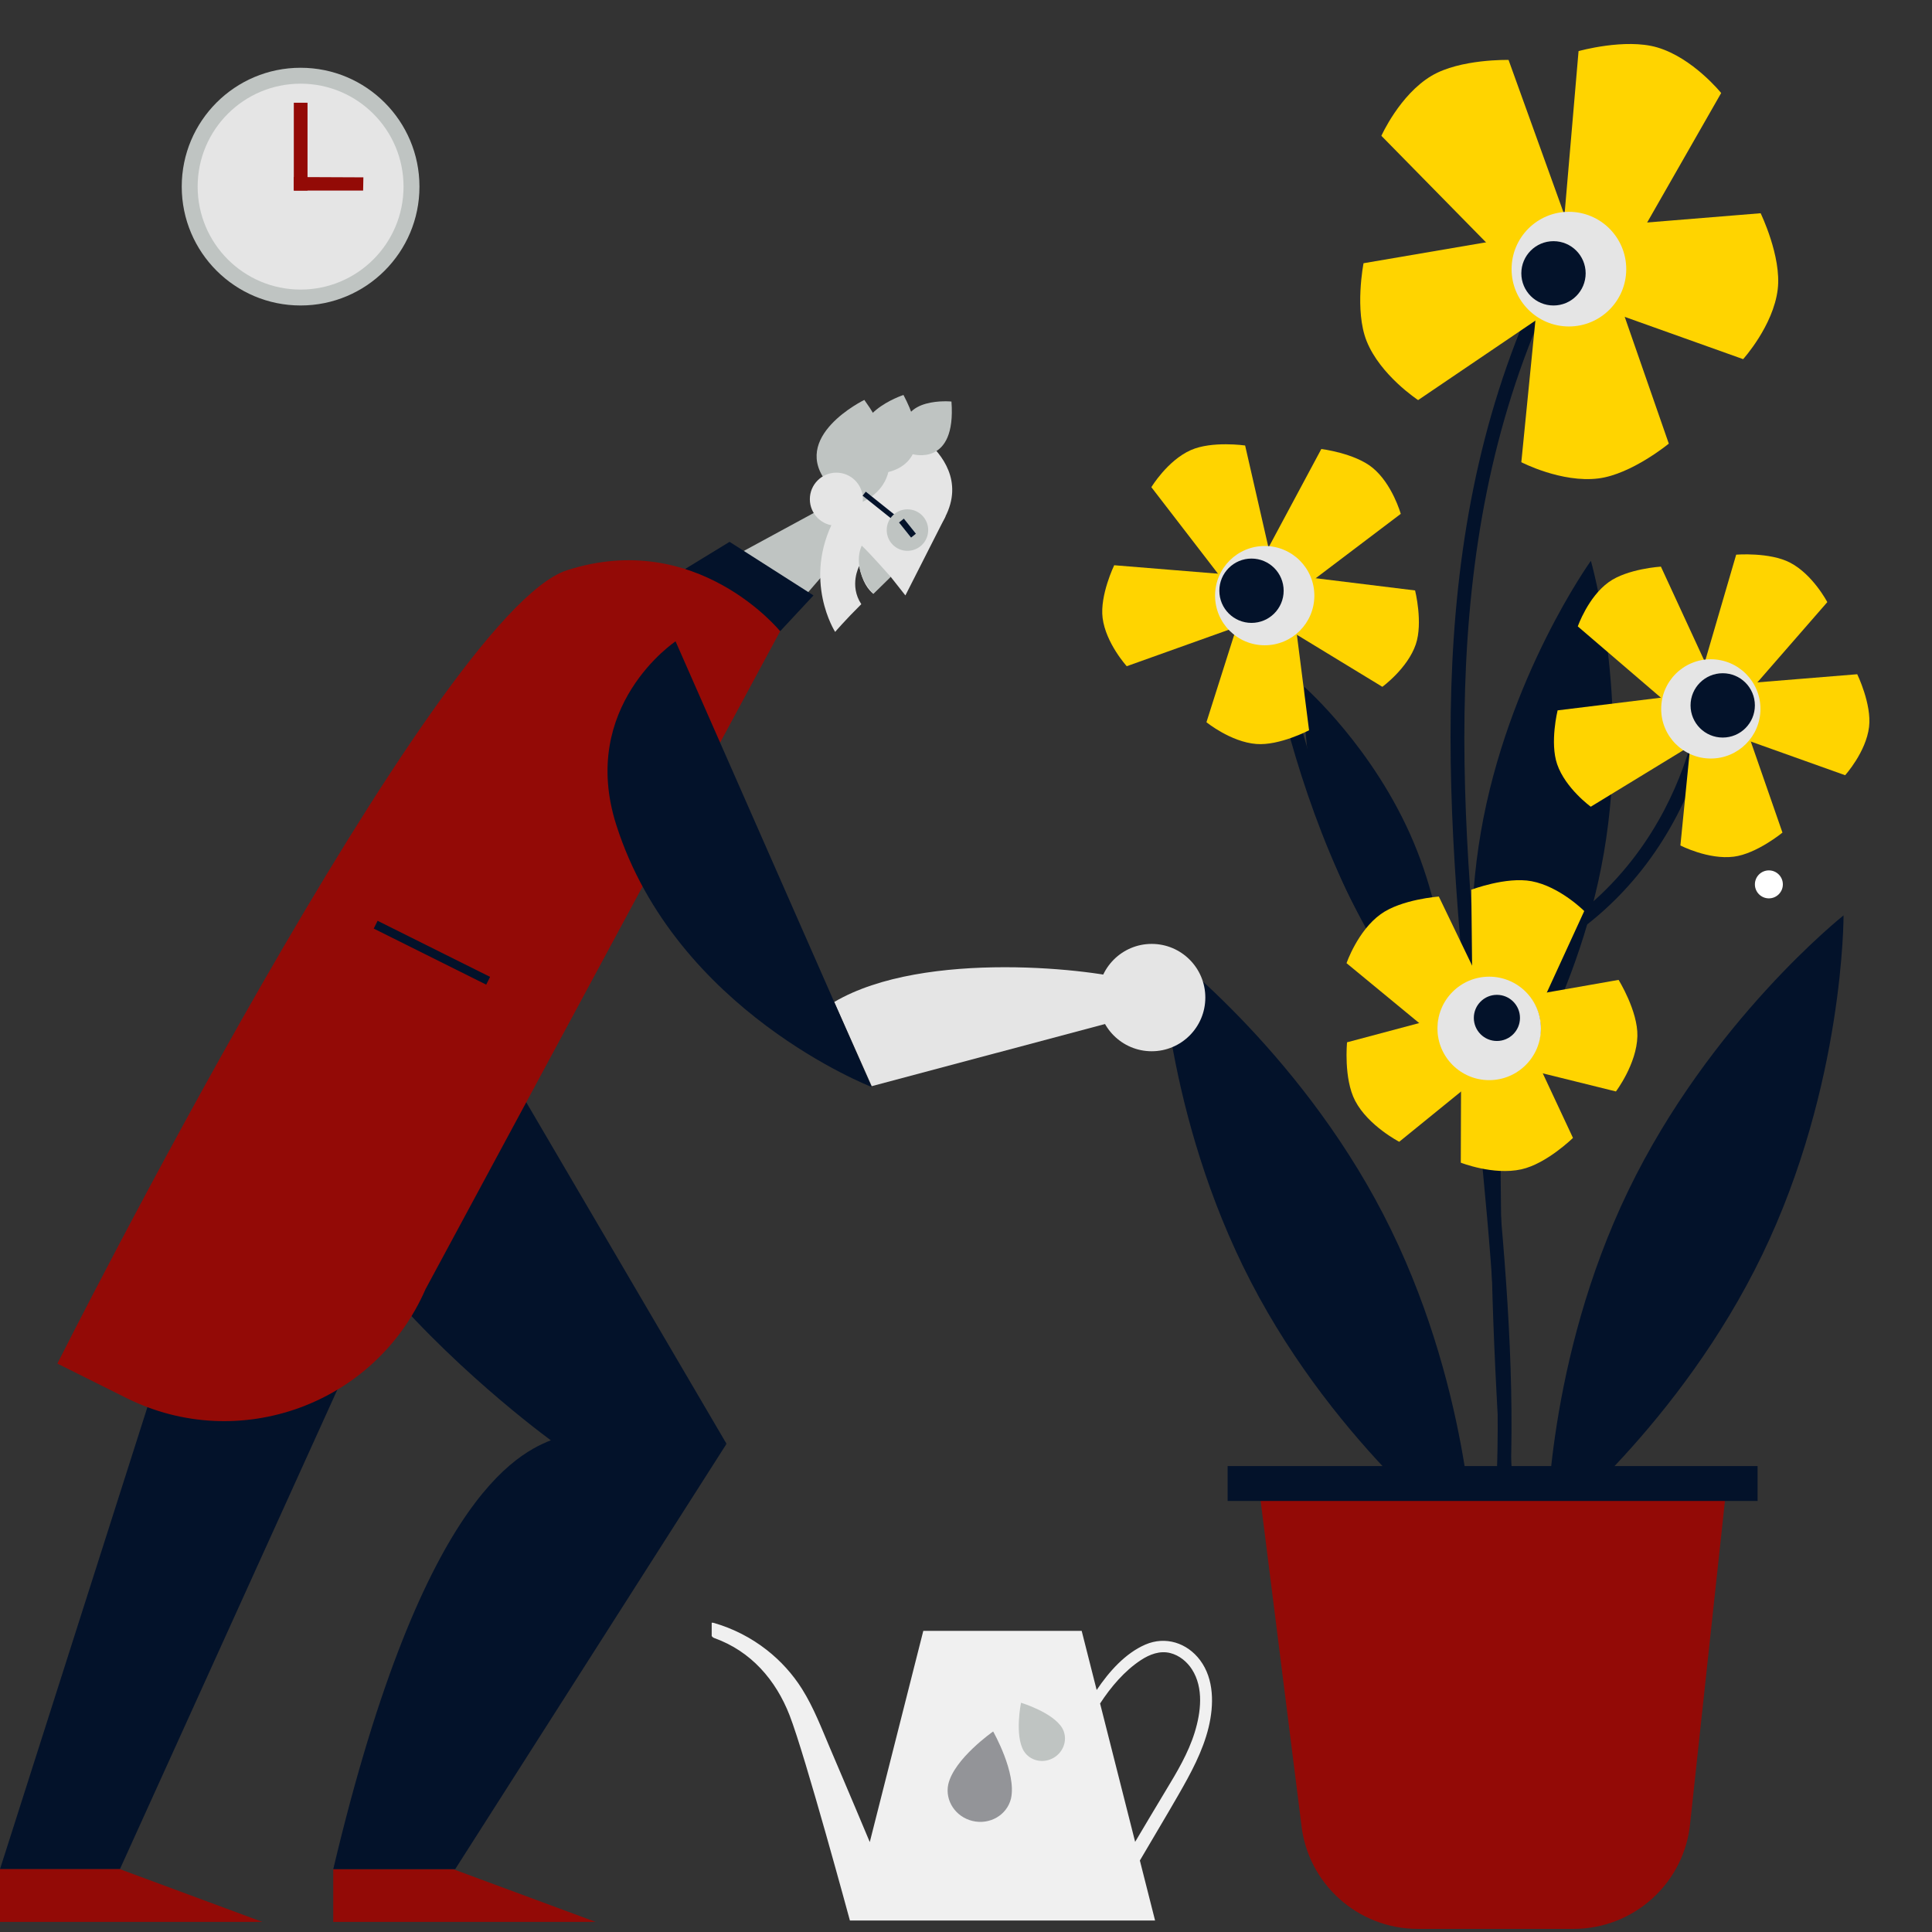 <svg width="208" height="208" viewBox="0 0 208 208" fill="none" xmlns="http://www.w3.org/2000/svg">
<rect x="0" y="0" width="208" height="208" fill="#333333" stroke="none"/>
<g clip-path="url(#clip0_2338_22927)">
<path d="M129.204 178.738C127.806 176.87 125.478 176.116 123.307 177.057C121.157 177.989 119.407 179.952 118.068 181.946L116.454 175.578H99.403L93.641 198.318C93.638 198.309 93.634 198.301 93.631 198.293C93.141 197.129 92.651 195.965 92.161 194.8C91.231 192.589 90.287 190.383 89.347 188.175C88.436 186.034 87.595 183.824 86.354 181.846C85.343 180.237 84.052 178.813 82.557 177.641C80.858 176.31 78.927 175.324 76.854 174.724C76.771 174.7 76.694 174.694 76.622 174.701V176.134C76.687 176.232 76.785 176.315 76.921 176.363C80.844 177.768 83.532 180.864 85.013 184.684C86.702 189.04 91.501 206.764 91.501 206.764H124.356L122.719 200.304C124.089 197.954 125.497 195.627 126.851 193.268C128.179 190.956 129.501 188.548 130.127 185.936C130.694 183.564 130.73 180.778 129.204 178.738ZM128.619 186.518C127.925 188.754 126.717 190.775 125.51 192.766C124.397 194.601 123.31 196.452 122.21 198.295L118.436 183.399C119.592 181.625 121.064 179.884 122.833 178.724C123.767 178.111 124.875 177.684 125.998 177.97C126.965 178.216 127.794 178.895 128.327 179.726C129.611 181.726 129.288 184.363 128.619 186.518Z" fill="#F0F0F0"/>
<path d="M134.67 138.002C125.351 119.999 124.922 101.765 124.922 101.765C124.922 101.765 139.602 112.719 148.92 130.721C158.237 148.724 158.667 166.958 158.667 166.958C158.667 166.958 143.988 156.004 134.67 138.002Z" fill="#03122A"/>
<path d="M189.735 135.063C180.918 153.336 166.547 164.725 166.547 164.725C166.547 164.725 166.471 146.485 175.29 128.212C184.108 109.938 198.478 98.55 198.478 98.55C198.478 98.55 198.552 116.79 189.735 135.063Z" fill="#03122A"/>
<path d="M159.428 89.593C162.312 72.844 171.274 60.378 171.274 60.378C171.274 60.378 175.559 75.072 172.675 91.823C169.792 108.574 160.829 121.039 160.829 121.039C160.829 121.039 156.543 106.344 159.428 89.593Z" fill="#03122A"/>
<path d="M144.15 94.017C139.876 83.859 140.429 73.954 140.429 73.954C140.429 73.954 147.915 80.517 152.19 90.675C156.464 100.833 155.911 110.739 155.911 110.739C155.911 110.739 148.426 104.176 144.15 94.017Z" fill="#03122A"/>
<path d="M163.552 177.488C159.647 147.915 160.505 115.324 160.514 114.999L161.639 115.028C161.63 115.353 160.775 147.858 164.668 177.342L163.552 177.488Z" fill="#03122A"/>
<path d="M163.296 175.482C160.148 168.046 156.474 164.789 156.438 164.757L157.18 163.915C157.337 164.051 161.076 167.351 164.334 175.048L163.296 175.482Z" fill="#03122A"/>
<path d="M164.413 175.454L163.361 175.057C163.713 174.141 166.523 163.982 167.959 158.739L169.047 159.031C168.875 159.651 164.872 174.258 164.413 175.454Z" fill="#03122A"/>
<path d="M160.427 128.33C159.806 121.673 154.449 108.841 154.396 108.712L155.435 108.281C155.658 108.814 160.91 121.4 161.548 128.225L160.427 128.33Z" fill="#03122A"/>
<path d="M158.702 114.719C139.895 98.77 135.67 64.414 135.629 64.069L137.103 63.903C137.143 64.243 141.304 98.035 159.666 113.607L158.702 114.719Z" fill="#03122A"/>
<path d="M158.686 105.875L158.23 104.479C181.013 97.257 183.033 75.406 183.05 75.186L184.529 75.305C184.511 75.534 182.434 98.348 158.686 105.875Z" fill="#03122A"/>
<path d="M157.3 189.246L155.898 188.764C163.779 166.332 161.326 142.369 158.731 116.997C155.821 88.57 152.813 59.174 165.373 31.568L166.726 32.171C154.327 59.419 157.316 88.615 160.207 116.852C162.82 142.389 165.29 166.51 157.3 189.246Z" fill="#03122A"/>
<path d="M179.664 47.762C179.664 47.762 175.658 51.059 172.085 51.509C168.116 52.008 163.786 49.761 163.786 49.761L165.873 28.755L172.753 27.889L179.664 47.762Z" fill="#FFD400"/>
<path d="M146.799 28.34C146.799 28.34 145.808 33.403 147.13 36.717C148.599 40.4 152.675 43.074 152.675 43.074L170.273 31.148L167.727 24.765L146.799 28.34Z" fill="#FFD400"/>
<path d="M189.55 22.957C189.55 22.957 191.815 27.61 191.391 31.143C190.921 35.071 187.667 38.666 187.667 38.666L167.564 31.489L168.379 24.682L189.55 22.957Z" fill="#FFD400"/>
<path d="M169.948 5.502C169.948 5.502 174.963 4.089 178.417 5.104C182.256 6.232 185.302 10.015 185.302 10.015L174.805 28.378L168.152 26.423L169.948 5.502Z" fill="#FFD400"/>
<path d="M162.412 6.452C162.412 6.452 157.195 6.327 154.113 8.165C150.69 10.207 148.72 14.622 148.72 14.622L163.614 29.788L169.546 26.248L162.412 6.452Z" fill="#FFD400"/>
<path d="M168.386 34.027C171.125 34.291 173.556 32.31 173.816 29.604C174.076 26.897 172.067 24.49 169.328 24.226C166.589 23.963 164.158 25.944 163.898 28.65C163.638 31.356 165.647 33.764 168.386 34.027Z" fill="#03122A"/>
<path d="M140.934 78.622C140.934 78.622 137.748 80.293 135.261 80.099C132.499 79.882 129.887 77.754 129.887 77.754L134.309 63.822L139.096 64.198L140.934 78.622Z" fill="#FFD400"/>
<path d="M119.955 60.854C119.955 60.854 118.402 64.073 118.706 66.519C119.044 69.237 121.306 71.725 121.306 71.725L135.196 66.76L134.61 62.048L119.955 60.854Z" fill="#FFD400"/>
<path d="M152.349 63.568C152.349 63.568 153.219 67.035 152.425 69.369C151.544 71.962 148.824 73.942 148.824 73.942L136.227 66.27L137.754 61.774L152.349 63.568Z" fill="#FFD400"/>
<path d="M142.254 48.34C142.254 48.34 145.839 48.783 147.763 50.354C149.901 52.099 150.806 55.322 150.806 55.322L139.083 64.195L135.378 61.17L142.254 48.34Z" fill="#FFD400"/>
<path d="M134.051 47.961C134.051 47.961 130.476 47.448 128.204 48.458C125.68 49.58 123.956 52.45 123.956 52.45L132.919 64.089L137.295 62.144L134.051 47.961Z" fill="#FFD400"/>
<path d="M135.621 68.803C138.36 69.067 140.791 67.086 141.051 64.379C141.312 61.673 139.302 59.266 136.564 59.002C133.825 58.739 131.394 60.719 131.133 63.426C130.873 66.132 132.882 68.54 135.621 68.803Z" fill="#03122A"/>
<path d="M191.9 89.638C191.9 89.638 189.127 91.92 186.656 92.231C183.909 92.577 180.913 91.022 180.913 91.022L182.357 76.486L187.119 75.886L191.9 89.638Z" fill="#FFD400"/>
<path d="M167.693 76.478C167.693 76.478 166.84 79.944 167.644 82.279C168.536 84.873 171.264 86.852 171.264 86.852L183.827 79.182L182.28 74.687L167.693 76.478Z" fill="#FFD400"/>
<path d="M199.951 72.588C199.951 72.588 201.518 75.808 201.225 78.254C200.9 80.973 198.648 83.46 198.648 83.46L184.735 78.494L185.3 73.782L199.951 72.588Z" fill="#FFD400"/>
<path d="M186.918 59.715C186.918 59.715 190.517 59.425 192.724 60.576C195.177 61.853 196.729 64.825 196.729 64.825L187.094 75.883L182.843 73.669L186.918 59.715Z" fill="#FFD400"/>
<path d="M178.814 61.003C178.814 61.003 175.21 61.222 173.197 62.671C170.96 64.281 169.866 67.439 169.866 67.439L181.044 77.026L184.922 74.236L178.814 61.003Z" fill="#FFD400"/>
<path d="M183.642 81.101C186.381 81.364 188.812 79.384 189.072 76.677C189.332 73.971 187.323 71.563 184.584 71.3C181.845 71.037 179.414 73.017 179.154 75.724C178.894 78.43 180.903 80.837 183.642 81.101Z" fill="#03122A"/>
<path d="M12.909 201.234H0L29.923 107.45L47.927 124.015L12.909 201.234Z" fill="#03122A"/>
<path d="M35.877 201.234V206.914H64.124L48.785 201.234H35.877Z" fill="#930A06"/>
<path d="M0 201.234V206.914H28.247L12.909 201.234H0Z" fill="#930A06"/>
<path d="M60.097 154.767C56.537 156.068 45.731 159.669 35.877 201.234H49.008L78.218 155.441L60.097 154.767Z" fill="#03122A"/>
<path d="M51.771 110.334L78.218 155.441H59.814C59.814 155.441 20.654 127.507 30.942 104.618L51.771 110.334Z" fill="#03122A"/>
<path d="M121.973 105.61C118.284 104.392 99.563 102.132 89.812 107.875L93.85 116.936L121.517 109.567L121.973 105.61Z" fill="#E5E5E5"/>
<path d="M123.992 113.178C127.181 113.178 129.766 110.591 129.766 107.399C129.766 104.208 127.181 101.621 123.992 101.621C120.804 101.621 118.219 104.208 118.219 107.399C118.219 110.591 120.804 113.178 123.992 113.178Z" fill="#E5E5E5"/>
<path d="M88.78 54.589L78.532 60.153L84.438 66.722L92.748 57.127L88.78 54.589Z" fill="#BFC4C2"/>
<path d="M101.814 55.556L97.475 64.104L95.325 61.383L101.814 55.556Z" fill="#E5E5E5"/>
<path d="M92.728 65.044C91.391 63.024 92.5 60.948 92.5 60.948C92.822 62.635 93.49 63.495 94.02 63.928C95.615 62.352 97.492 60.516 99.32 58.773C103.862 54.446 102.728 50.948 101.012 48.786C98.317 45.392 95.983 44.933 91.893 49.084C88.368 52.663 89.848 55.847 89.848 55.847C86.34 62.466 89.913 68.032 89.913 68.032C89.913 68.032 90.879 66.881 92.728 65.044Z" fill="#E5E5E5"/>
<path d="M92.086 54.34C92.086 54.34 99.712 52.29 93.054 43.056C93.054 43.056 84.851 47.039 89.173 52.118L92.086 54.34Z" fill="#BFC4C2"/>
<path d="M90.043 56.6C91.62 56.6 92.898 55.321 92.898 53.743C92.898 52.165 91.62 50.886 90.043 50.886C88.467 50.886 87.189 52.165 87.189 53.743C87.189 55.321 88.467 56.6 90.043 56.6Z" fill="#E5E5E5"/>
<path d="M95.885 62.095C95.885 62.095 93.783 59.698 92.777 58.744C92.777 58.744 91.519 61.113 94.022 63.928L95.885 62.095Z" fill="#BFC4C2"/>
<path d="M73.753 61.261L78.546 58.334L87.582 64.102L83.991 67.959L73.753 61.261Z" fill="#03122A"/>
<path d="M61.032 61.397C46.826 65.983 6.177 146.803 6.177 146.803L13.615 150.512C25.72 156.549 40.409 151.203 45.812 138.793L83.991 67.959C83.991 67.959 75.014 56.884 61.032 61.397Z" fill="#930A06"/>
<path d="M72.732 69.048C72.732 69.048 62.261 76.018 66.355 88.831C72.762 108.879 93.832 117.021 93.836 117.022L72.732 69.048Z" fill="#03122A"/>
<path d="M93.212 52.936L92.869 53.366L96.002 55.87L96.345 55.44L93.212 52.936Z" fill="#03122A"/>
<path d="M97.696 59.302C98.929 59.302 99.929 58.302 99.929 57.068C99.929 55.834 98.929 54.834 97.696 54.834C96.463 54.834 95.464 55.834 95.464 57.068C95.464 58.302 96.463 59.302 97.696 59.302Z" fill="#BFC4C2"/>
<path d="M97.308 55.836L96.789 56.252L98.087 57.875L98.606 57.459L97.308 55.836Z" fill="#03122A"/>
<path d="M40.653 99.133L40.236 99.971L52.346 106.008L52.763 105.171L40.653 99.133Z" fill="#03122A"/>
<path d="M98.253 48.896C98.253 48.896 102.962 50.293 102.434 43.23C102.434 43.23 96.791 42.67 97.43 46.769L98.253 48.896Z" fill="#BFC4C2"/>
<path d="M95.376 50.87C95.376 50.87 101.297 50.126 97.268 42.523C97.268 42.523 90.716 44.655 93.425 48.905L95.376 50.87Z" fill="#BFC4C2"/>
<path d="M169.4 207.666H152.651C146.178 207.666 140.754 202.782 140.094 196.359L135.485 159.716H185.91L181.976 196.177C181.403 202.679 175.944 207.666 169.4 207.666Z" fill="#930A06"/>
<path d="M189.222 157.837H132.167V161.594H189.222V157.837Z" fill="#03122A"/>
<path d="M169.347 122.508C169.347 122.508 166.507 125.292 163.789 125.891C160.77 126.557 157.27 125.174 157.27 125.174L157.322 109.142L162.556 107.988L169.347 122.508Z" fill="#FFD400"/>
<path d="M145.025 112.213C145.025 112.213 144.637 116.112 145.901 118.522C147.305 121.199 150.641 122.924 150.641 122.924L163.31 112.63L160.875 107.988L145.025 112.213Z" fill="#FFD400"/>
<path d="M174.258 105.495C174.258 105.495 176.346 108.847 176.282 111.55C176.211 114.552 173.972 117.507 173.972 117.507L157.959 113.543L158.082 108.338L174.258 105.495Z" fill="#FFD400"/>
<path d="M158.401 95.789C158.401 95.789 162.158 94.356 164.895 94.872C167.934 95.445 170.56 98.084 170.56 98.084L163.836 112.728L158.568 111.733L158.401 95.789Z" fill="#FFD400"/>
<path d="M154.906 96.524C154.906 96.524 150.879 96.808 148.643 98.423C146.159 100.216 144.969 103.695 144.969 103.695L157.56 114.076L161.867 110.968L154.906 96.524Z" fill="#FFD400"/>
<path d="M160.339 116.028C163.392 116.028 165.868 113.627 165.868 110.665C165.868 107.703 163.392 105.302 160.339 105.302C157.286 105.302 154.811 107.703 154.811 110.665C154.811 113.627 157.286 116.028 160.339 116.028Z" fill="#03122A"/>
<path d="M168.909 35.148C172.318 35.148 175.082 32.384 175.082 28.976C175.082 25.567 172.318 22.803 168.909 22.803C165.501 22.803 162.737 25.567 162.737 28.976C162.737 32.384 165.501 35.148 168.909 35.148Z" fill="#E5E5E5"/>
<path d="M167.25 32.889C169.162 32.889 170.712 31.339 170.712 29.427C170.712 27.515 169.162 25.965 167.25 25.965C165.337 25.965 163.787 27.515 163.787 29.427C163.787 31.339 165.337 32.889 167.25 32.889Z" fill="#03122A"/>
<path d="M136.16 69.471C139.111 69.471 141.504 67.078 141.504 64.127C141.504 61.175 139.111 58.782 136.16 58.782C133.208 58.782 130.815 61.175 130.815 64.127C130.815 67.078 133.208 69.471 136.16 69.471Z" fill="#E5E5E5"/>
<path d="M184.187 81.664C187.138 81.664 189.531 79.272 189.531 76.32C189.531 73.368 187.138 70.976 184.187 70.976C181.235 70.976 178.843 73.368 178.843 76.32C178.843 79.272 181.235 81.664 184.187 81.664Z" fill="#E5E5E5"/>
<path d="M134.737 67.061C136.649 67.061 138.199 65.511 138.199 63.599C138.199 61.686 136.649 60.136 134.737 60.136C132.825 60.136 131.274 61.686 131.274 63.599C131.274 65.511 132.825 67.061 134.737 67.061Z" fill="#03122A"/>
<path d="M160.326 116.289C163.402 116.289 165.896 113.795 165.896 110.719C165.896 107.643 163.402 105.149 160.326 105.149C157.25 105.149 154.756 107.643 154.756 110.719C154.756 113.795 157.25 116.289 160.326 116.289Z" fill="#E5E5E5"/>
<path d="M190.438 96.718C191.269 96.718 191.943 96.044 191.943 95.212C191.943 94.381 191.269 93.707 190.438 93.707C189.607 93.707 188.933 94.381 188.933 95.212C188.933 96.044 189.607 96.718 190.438 96.718Z" fill="white"/>
<path d="M185.468 79.406C187.381 79.406 188.931 77.856 188.931 75.943C188.931 74.031 187.381 72.481 185.468 72.481C183.556 72.481 182.006 74.031 182.006 75.943C182.006 77.856 183.556 79.406 185.468 79.406Z" fill="#03122A"/>
<path d="M32.362 32.888C39.43 32.888 45.159 27.159 45.159 20.092C45.159 13.025 39.43 7.296 32.362 7.296C25.295 7.296 19.566 13.025 19.566 20.092C19.566 27.159 25.295 32.888 32.362 32.888Z" fill="#BFC4C2"/>
<path d="M32.362 31.175C38.483 31.175 43.445 26.213 43.445 20.092C43.445 13.971 38.483 9.009 32.362 9.009C26.241 9.009 21.279 13.971 21.279 20.092C21.279 26.213 26.241 31.175 32.362 31.175Z" fill="#E5E5E5"/>
<path d="M33.108 11.061H31.632V20.515H33.108V11.061Z" fill="#930A06"/>
<path d="M31.632 19.06L39.122 19.093L39.094 20.515H31.632V19.06Z" fill="#930A06"/>
<path d="M161.157 112.073C162.529 112.073 163.641 110.961 163.641 109.589C163.641 108.217 162.529 107.105 161.157 107.105C159.785 107.105 158.673 108.217 158.673 109.589C158.673 110.961 159.785 112.073 161.157 112.073Z" fill="#03122A"/>
<path d="M108.843 193.636C108.412 195.414 106.555 196.492 104.696 196.044C102.877 195.605 101.722 193.864 102.088 192.111C102.713 189.342 106.923 186.412 106.923 186.412C106.923 186.412 109.468 190.866 108.843 193.636Z" fill="#939498"/>
<path d="M114.359 186.045C114.996 187.15 114.578 188.585 113.426 189.251C112.299 189.902 110.881 189.577 110.224 188.516C109.209 186.818 109.923 183.318 109.923 183.318C109.923 183.318 113.344 184.346 114.359 186.045Z" fill="#BFC4C2"/>
</g>
<defs>
<clipPath id="clip0_2338_22927">
<rect width="208" height="208" fill="white"/>
</clipPath>
</defs>
</svg>
